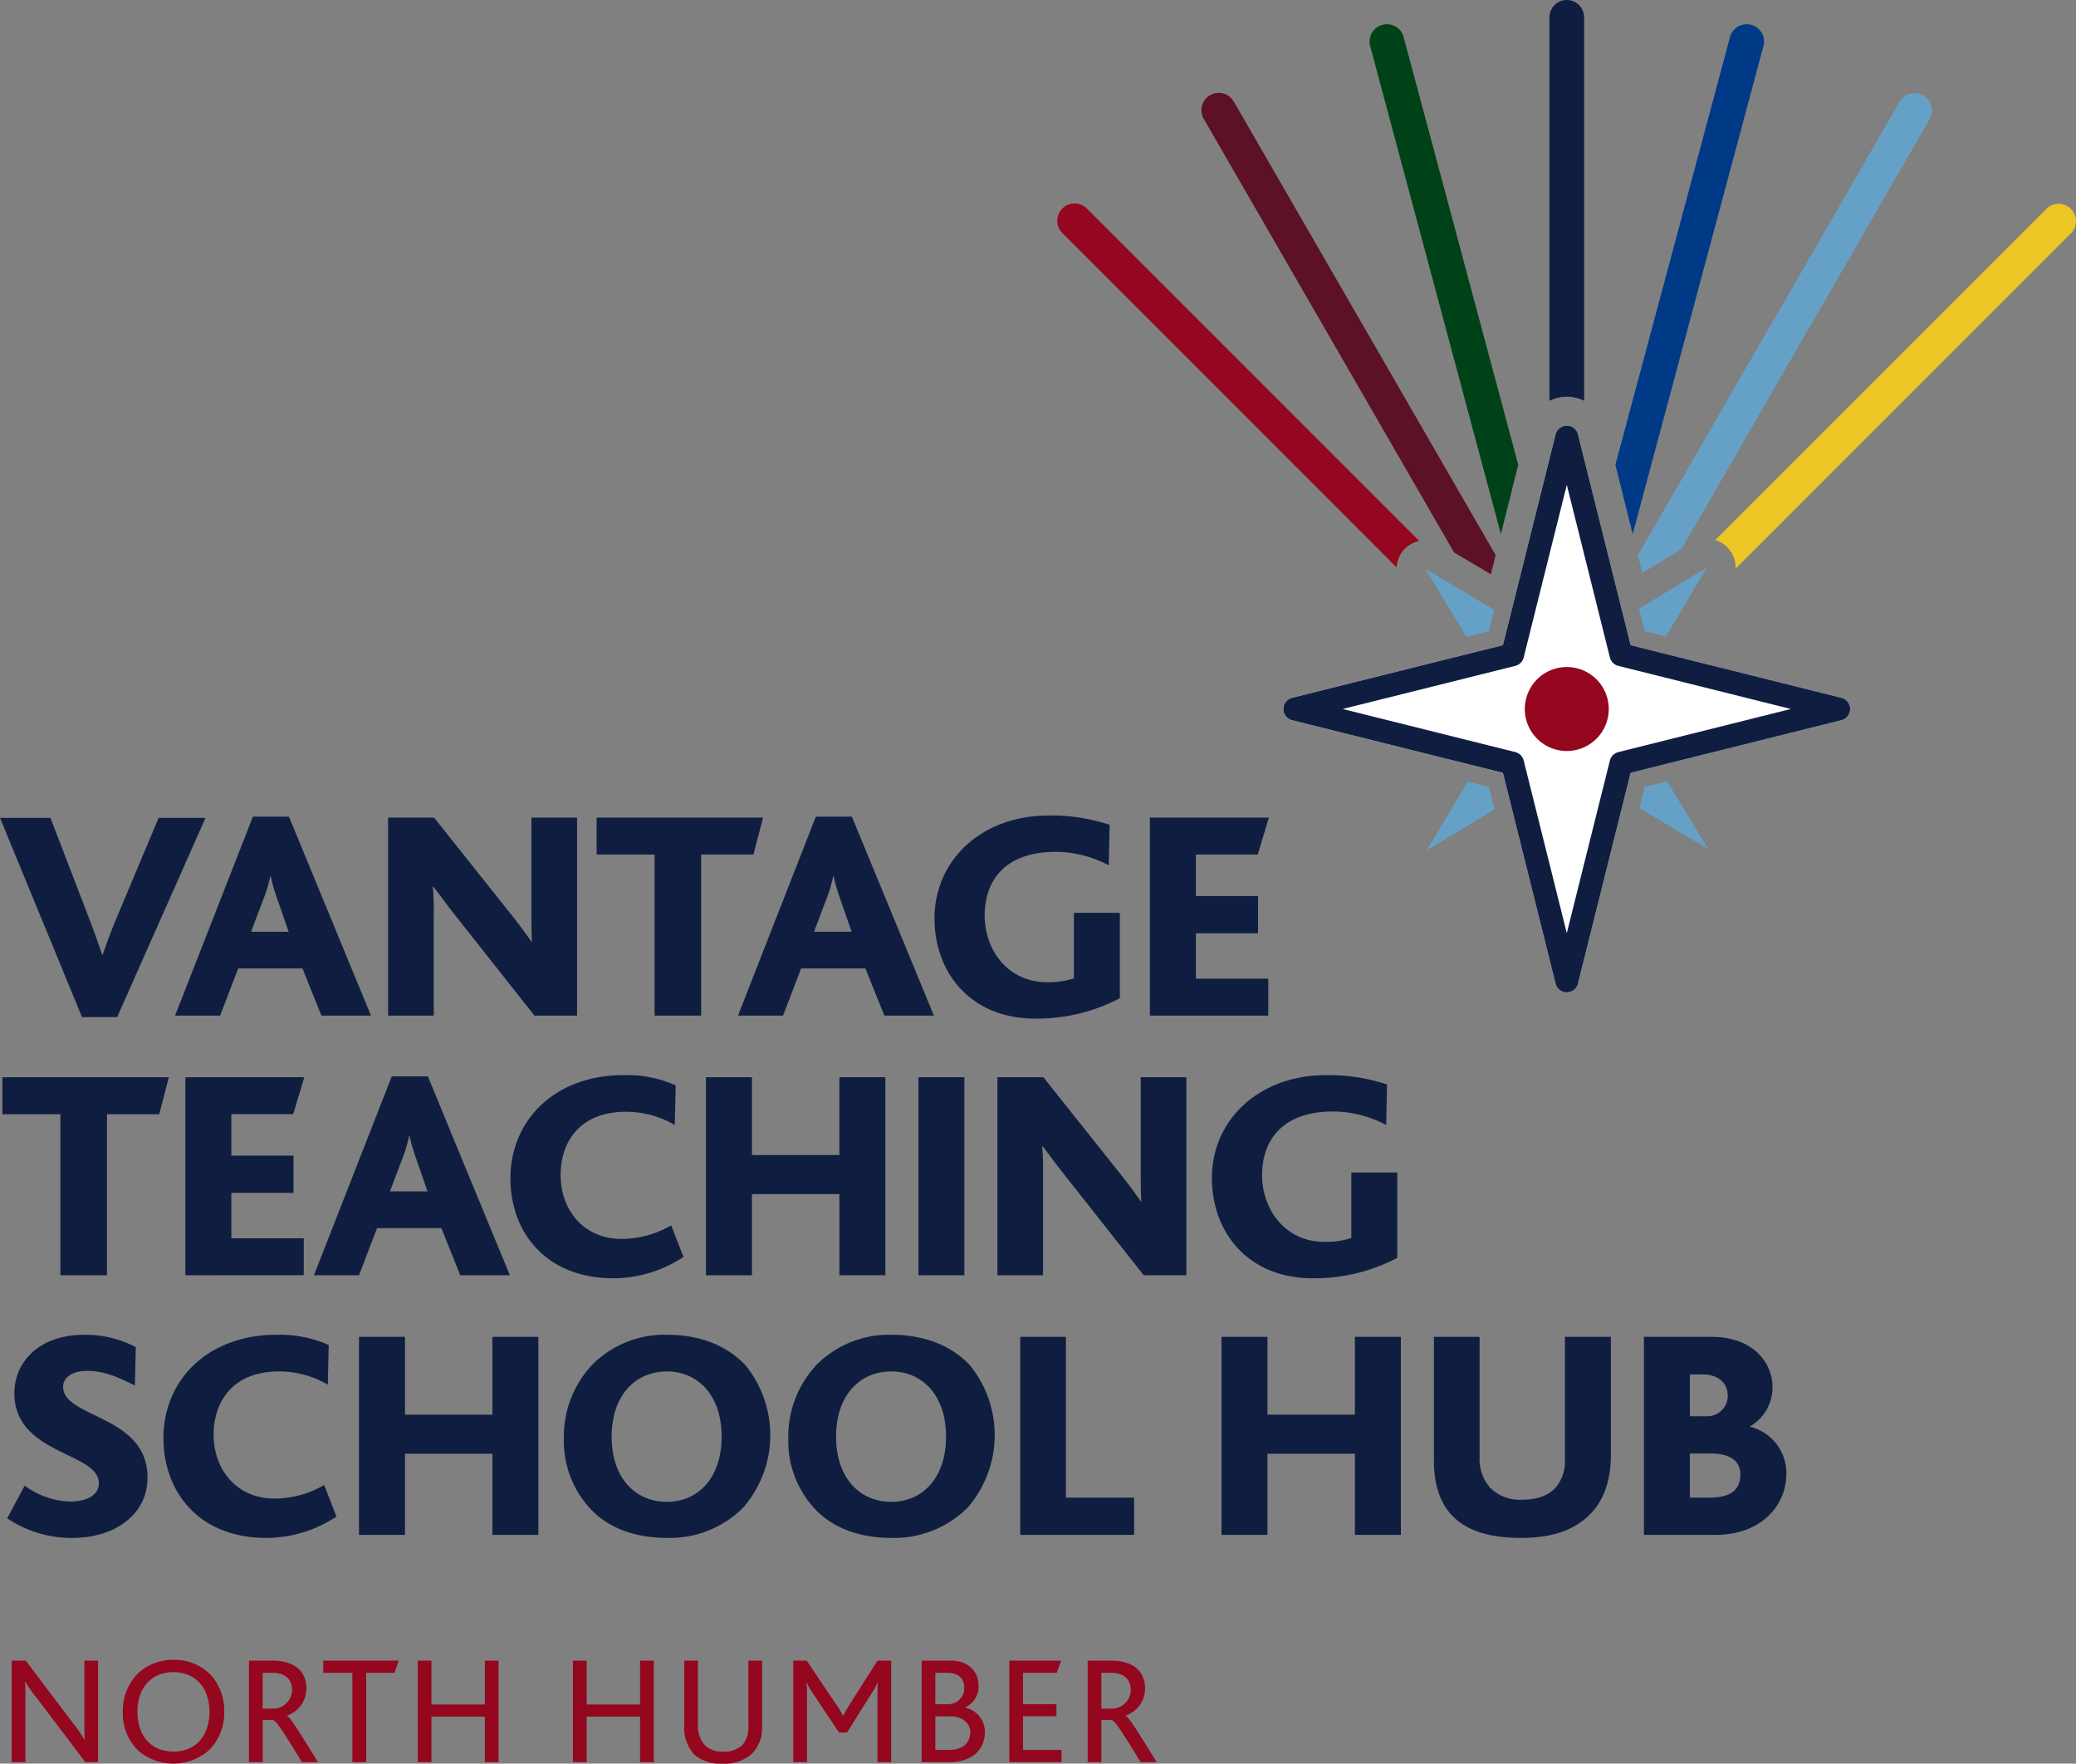 <svg xmlns="http://www.w3.org/2000/svg" width="347.3" height="295" viewBox="0 0 347.3 295">
  <rect x="0" y="0" width="347.3" height="295" fill="#808080" stroke="none"/>
  <g id="Group_837" data-name="Group 837" transform="translate(-244.23 -147.534)">
    <g id="Group_834" data-name="Group 834" transform="translate(244.23 283.941)">
      <path id="Path_3634" data-name="Path 3634" d="M263.832,320.081h-5.88L244.23,286.758h8.444l6.333,16.486c.9,2.311,1.66,4.473,2.312,6.382h.1c.6-1.809,1.357-3.82,2.313-6.132l7.035-16.737h7.843Z" transform="translate(-244.23 -286.356)" fill="#0f1e40"/>
      <path id="Path_3635" data-name="Path 3635" d="M298.516,319.826l-3.168-7.891H284.594l-3.017,7.891h-7.54l13.018-33.274h6.032l13.722,33.274Zm-7.288-19.25a33.183,33.183,0,0,1-1.207-4.071h-.051a24.286,24.286,0,0,1-1.206,3.971l-2.011,5.328h6.282Z" transform="translate(-244.747 -286.353)" fill="#0f1e40"/>
      <path id="Path_3636" data-name="Path 3636" d="M334.778,319.828l-13.771-17.44c-1.057-1.358-2.013-2.664-3.117-4.121h-.1a46.814,46.814,0,0,1,.149,4.724v16.838H310.3V286.706h7.69l13.32,16.737c1.055,1.358,2.01,2.615,2.964,4.021h.1c-.1-1.708-.1-4.12-.1-5.427v-15.33h7.642v33.122Z" transform="translate(-245.376 -286.355)" fill="#0f1e40"/>
      <path id="Path_3637" data-name="Path 3637" d="M372.033,292.889h-8.746v26.939H355.5V292.889h-9.7v-6.183h27.846Z" transform="translate(-245.992 -286.355)" fill="#0f1e40"/>
      <path id="Path_3638" data-name="Path 3638" d="M394.353,319.826l-3.168-7.891H380.429l-3.015,7.891h-7.54l13.018-33.274h6.032l13.722,33.274Zm-7.289-19.25a32.617,32.617,0,0,1-1.206-4.071h-.051a24.3,24.3,0,0,1-1.207,3.971L382.59,305.8h6.285Z" transform="translate(-246.409 -286.353)" fill="#0f1e40"/>
      <path id="Path_3639" data-name="Path 3639" d="M420.161,320.324c-10.706,0-16.837-7.588-16.837-16.787,0-9.5,7.639-17.189,19.149-17.189a31.244,31.244,0,0,1,10.153,1.558l-.151,6.785a18.965,18.965,0,0,0-8.846-2.261c-8.946,0-11.912,5.277-11.912,10.6,0,5.831,3.87,11.209,10.454,11.209a13.342,13.342,0,0,0,4.474-.653V302.633h7.688v14.275A29.668,29.668,0,0,1,420.161,320.324Z" transform="translate(-246.989 -286.349)" fill="#0f1e40"/>
      <path id="Path_3640" data-name="Path 3640" d="M439.993,319.828V286.706h19.9l-1.859,6.183H447.684v6.936h10.4v6.233h-10.4v7.589H459.8v6.182Z" transform="translate(-247.625 -286.355)" fill="#0f1e40"/>
      <path id="Path_3641" data-name="Path 3641" d="M270.877,337.088h-8.746v26.941H254.34V337.088h-9.7V330.9h27.846Z" transform="translate(-244.237 -287.122)" fill="#0f1e40"/>
      <path id="Path_3642" data-name="Path 3642" d="M275.787,364.028V330.9h19.9l-1.859,6.183H283.478v6.937h10.4v6.231h-10.4v7.59h12.113v6.183Z" transform="translate(-244.777 -287.122)" fill="#0f1e40"/>
      <path id="Path_3643" data-name="Path 3643" d="M322.157,364.026l-3.168-7.892H308.235l-3.017,7.892h-7.54L310.7,330.753h6.032l13.722,33.273Zm-7.289-19.251a33.161,33.161,0,0,1-1.206-4.07h-.051a24.352,24.352,0,0,1-1.207,3.971L310.394,350h6.283Z" transform="translate(-245.157 -287.119)" fill="#0f1e40"/>
      <path id="Path_3644" data-name="Path 3644" d="M348.318,364.524c-11.059,0-17.19-7.489-17.19-16.738,0-9.5,7.237-17.24,18.947-17.24a20.184,20.184,0,0,1,8.7,1.71l-.151,6.634a16.1,16.1,0,0,0-8.192-2.211c-7.891,0-10.907,5.277-10.907,10.555,0,5.93,3.921,10.706,10.152,10.706a16.625,16.625,0,0,0,8.345-2.262l2.061,5.278A21.3,21.3,0,0,1,348.318,364.524Z" transform="translate(-245.737 -287.116)" fill="#0f1e40"/>
      <path id="Path_3645" data-name="Path 3645" d="M386.739,364.028v-13.57H372.112v13.57h-7.69V330.9h7.69v13.018h14.627V330.9h7.689v33.123Z" transform="translate(-246.315 -287.122)" fill="#0f1e40"/>
      <path id="Path_3646" data-name="Path 3646" d="M400.582,364.028V330.9h7.691v33.123Z" transform="translate(-246.942 -287.122)" fill="#0f1e40"/>
      <path id="Path_3647" data-name="Path 3647" d="M438.512,364.028l-13.771-17.441c-1.057-1.357-2.012-2.664-3.117-4.121h-.1a47.093,47.093,0,0,1,.148,4.724v16.839h-7.639V330.9h7.69l13.32,16.739c1.055,1.356,2.01,2.612,2.964,4.02h.1c-.1-1.709-.1-4.121-.1-5.429V330.9h7.642v33.123Z" transform="translate(-247.175 -287.122)" fill="#0f1e40"/>
      <path id="Path_3648" data-name="Path 3648" d="M467.391,364.524c-10.706,0-16.838-7.589-16.838-16.788,0-9.5,7.64-17.19,19.15-17.19a31.238,31.238,0,0,1,10.152,1.558l-.15,6.785a18.968,18.968,0,0,0-8.846-2.261c-8.946,0-11.912,5.277-11.912,10.6,0,5.83,3.87,11.208,10.454,11.208a13.338,13.338,0,0,0,4.474-.653V346.833h7.689v14.273A29.659,29.659,0,0,1,467.391,364.524Z" transform="translate(-247.809 -287.116)" fill="#0f1e40"/>
      <path id="Path_3649" data-name="Path 3649" d="M256.416,408.723a19.276,19.276,0,0,1-10.959-3.268l2.918-5.478a13.474,13.474,0,0,0,7.637,2.664c2.264,0,4.777-.8,4.777-3.066,0-3.971-8.093-4.624-12.063-9.248a8.582,8.582,0,0,1-2.062-5.88c0-5.076,4.072-9.7,11.66-9.7a18.112,18.112,0,0,1,8.646,2.062l-.151,6.434c-3.065-1.559-5.327-2.464-8.041-2.464-2.313,0-3.97,1.056-3.97,2.665,0,5.277,14.122,4.673,14.122,15.178C268.93,404.9,263.351,408.723,256.416,408.723Z" transform="translate(-244.251 -287.882)" fill="#0f1e40"/>
      <path id="Path_3650" data-name="Path 3650" d="M289.245,408.723c-11.059,0-17.19-7.49-17.19-16.738,0-9.5,7.237-17.24,18.948-17.24a20.185,20.185,0,0,1,8.7,1.71l-.151,6.634a16.1,16.1,0,0,0-8.192-2.211c-7.891,0-10.908,5.277-10.908,10.556,0,5.93,3.921,10.705,10.152,10.705a16.623,16.623,0,0,0,8.345-2.261L301,405.154A21.3,21.3,0,0,1,289.245,408.723Z" transform="translate(-244.713 -287.882)" fill="#0f1e40"/>
      <path id="Path_3651" data-name="Path 3651" d="M327.666,408.226v-13.57H313.039v13.57h-7.69V375.1h7.69v13.017h14.627V375.1h7.688v33.122Z" transform="translate(-245.29 -287.888)" fill="#0f1e40"/>
      <path id="Path_3652" data-name="Path 3652" d="M370.237,403.646a17.368,17.368,0,0,1-12.716,5.077c-5.027,0-9.048-1.408-12.014-4.021a16.6,16.6,0,0,1-5.276-12.616,17.43,17.43,0,0,1,4.825-12.415,17.067,17.067,0,0,1,12.465-4.926c5.527,0,10.053,1.86,13.067,5.077a18.5,18.5,0,0,1-.352,23.824Zm-12.767-22.768c-5.227,0-9.248,3.92-9.248,10.906s4.021,10.907,9.248,10.907c5.128,0,9.149-3.921,9.149-10.907S362.6,380.878,357.471,380.878Z" transform="translate(-245.895 -287.882)" fill="#0f1e40"/>
      <path id="Path_3653" data-name="Path 3653" d="M408.444,403.646a17.37,17.37,0,0,1-12.716,5.077c-5.027,0-9.047-1.408-12.013-4.021a16.592,16.592,0,0,1-5.277-12.616,17.434,17.434,0,0,1,4.825-12.415,17.069,17.069,0,0,1,12.465-4.926c5.527,0,10.053,1.86,13.067,5.077a18.5,18.5,0,0,1-.351,23.824Zm-12.768-22.768c-5.227,0-9.248,3.92-9.248,10.906s4.021,10.907,9.248,10.907c5.128,0,9.149-3.921,9.149-10.907S400.8,380.878,395.677,380.878Z" transform="translate(-246.558 -287.882)" fill="#0f1e40"/>
      <path id="Path_3654" data-name="Path 3654" d="M417.922,408.226V375.1h7.64v26.889h11.41v6.233Z" transform="translate(-247.243 -287.888)" fill="#0f1e40"/>
      <path id="Path_3655" data-name="Path 3655" d="M474.505,408.226v-13.57H459.879v13.57h-7.691V375.1h7.691v13.017h14.626V375.1h7.689v33.122Z" transform="translate(-247.837 -287.888)" fill="#0f1e40"/>
      <path id="Path_3656" data-name="Path 3656" d="M514.485,404.759c-2.562,2.613-6.282,3.971-11.51,3.971-5.025,0-8.846-1.056-11.358-3.519-2.111-2.061-3.267-5.178-3.267-9.3V375.1h7.639v20.1a7.277,7.277,0,0,0,1.711,5.077,6.975,6.975,0,0,0,5.378,2.061c2.562,0,4.421-.7,5.63-2.01a6.892,6.892,0,0,0,1.557-4.826V375.1h7.688v19.752C517.952,399.129,516.748,402.5,514.485,404.759Z" transform="translate(-248.464 -287.888)" fill="#0f1e40"/>
      <path id="Path_3657" data-name="Path 3657" d="M536.063,408.226H524.1V375.1h11.36c6.784,0,10.153,4.221,10.153,8.394a7.536,7.536,0,0,1-3.77,6.584v.05a8,8,0,0,1,6.083,7.992C547.925,403,544,408.226,536.063,408.226ZM533.9,381.387H531.79v6.986h3.117a3.421,3.421,0,0,0,3.217-3.418C538.124,383,536.766,381.387,533.9,381.387Zm1.258,13.218H531.79v7.389h3.166c3.67,0,5.278-1.256,5.278-3.921C540.234,395.863,538.526,394.6,535.159,394.6Z" transform="translate(-249.084 -287.888)" fill="#0f1e40"/>
      <path id="Path_3658" data-name="Path 3658" d="M258.532,447.179l-8.291-10.944a17.743,17.743,0,0,1-1.75-2.524h-.053c.053.566.078,1.262.078,2.112v11.356h-2.292V430.211h2.345l7.955,10.531a17.708,17.708,0,0,1,1.856,2.7h.051c-.027-.644-.051-1.365-.051-2.214v-11.02h2.292v16.969Z" transform="translate(-244.265 -288.844)" fill="#95061f"/>
      <path id="Path_3659" data-name="Path 3659" d="M267.531,432.5a8.445,8.445,0,0,1,6.077-2.421,8.354,8.354,0,0,1,6.362,2.652,8.966,8.966,0,0,1,2.137,6.026,8.818,8.818,0,0,1-2.5,6.386,9.038,9.038,0,0,1-11.819.181,8.7,8.7,0,0,1-2.652-6.515A8.9,8.9,0,0,1,267.531,432.5Zm6.077-.361c-3.656,0-6.026,2.575-6.026,6.643s2.369,6.644,6.026,6.644,6.026-2.575,6.026-6.644C279.633,434.921,277.469,432.14,273.607,432.14Z" transform="translate(-244.593 -288.842)" fill="#95061f"/>
      <path id="Path_3660" data-name="Path 3660" d="M295.476,447.179c-2.705-4.352-4.171-6.875-4.866-7.03h-1.7v7.03h-2.292V430.211h3.862c4.121,0,5.743,2.084,5.743,4.661a4.775,4.775,0,0,1-3.245,4.531v.026c.619.309,2.472,3.4,5.176,7.751Zm-4.97-14.934h-1.6v6h1.674a3.157,3.157,0,0,0,3.245-3.116C293.828,433.584,292.952,432.245,290.505,432.245Z" transform="translate(-244.965 -288.844)" fill="#95061f"/>
      <path id="Path_3661" data-name="Path 3661" d="M311.186,432.245h-4.736v14.934h-2.318V432.245h-4.866v-2.034h12.617Z" transform="translate(-245.185 -288.844)" fill="#95061f"/>
      <path id="Path_3662" data-name="Path 3662" d="M326.577,447.179v-7.6H317.64v7.6h-2.292V430.211h2.292v7.338h8.937v-7.338h2.292v16.969Z" transform="translate(-245.463 -288.844)" fill="#95061f"/>
      <path id="Path_3663" data-name="Path 3663" d="M353,447.179v-7.6h-8.936v7.6h-2.293V430.211h2.293v7.338H353v-7.338H355.3v16.969Z" transform="translate(-245.922 -288.844)" fill="#95061f"/>
      <path id="Path_3664" data-name="Path 3664" d="M372.15,445.687a6.736,6.736,0,0,1-5.048,1.75,6.608,6.608,0,0,1-4.738-1.545,6.7,6.7,0,0,1-1.648-4.867V430.211h2.292v10.763a4.782,4.782,0,0,0,1.133,3.348,4,4,0,0,0,3.013,1.106,4.364,4.364,0,0,0,3.3-1.106,4.578,4.578,0,0,0,1-3.194V430.211h2.293v11.073A6.2,6.2,0,0,1,372.15,445.687Z" transform="translate(-246.25 -288.844)" fill="#95061f"/>
      <path id="Path_3665" data-name="Path 3665" d="M393.373,447.179V435.643c0-.618,0-1,.051-1.8H393.4a10.092,10.092,0,0,1-.927,1.7l-4.2,6.695h-1.338l-4.482-6.72a10.289,10.289,0,0,1-.927-1.674h-.051a11.733,11.733,0,0,1,.1,1.777v11.562h-2.292V430.211h2.241l5.149,7.647a13.315,13.315,0,0,1,.928,1.6h.05a12.4,12.4,0,0,1,.876-1.622l4.842-7.622h2.293v16.969Z" transform="translate(-246.573 -288.844)" fill="#95061f"/>
      <path id="Path_3666" data-name="Path 3666" d="M405.744,447.179h-4.61V430.211h4.944c3.168,0,4.583,2.162,4.583,4.145a3.8,3.8,0,0,1-2.265,3.682v.026a4.185,4.185,0,0,1,3.322,4.095C411.718,444.5,410.224,447.179,405.744,447.179Zm-2.318-14.934V437.5h2.062a2.683,2.683,0,0,0,2.781-2.7c0-1.57-.928-2.549-2.912-2.549Zm2.473,7.286h-2.473v5.614h2.345c2.292,0,3.5-1.236,3.5-2.935C409.272,440.69,407.984,439.531,405.9,439.531Z" transform="translate(-246.951 -288.844)" fill="#95061f"/>
      <path id="Path_3667" data-name="Path 3667" d="M416.064,447.179V430.211h8.679L424,432.245h-5.64V437.5h5.587v2.009h-5.587v5.639h6.436v2.034Z" transform="translate(-247.21 -288.844)" fill="#95061f"/>
      <path id="Path_3668" data-name="Path 3668" d="M438.258,447.179c-2.705-4.352-4.171-6.875-4.866-7.03h-1.7v7.03H429.4V430.211h3.862c4.121,0,5.743,2.084,5.743,4.661a4.774,4.774,0,0,1-3.245,4.531v.026c.619.309,2.472,3.4,5.176,7.751Zm-4.97-14.934h-1.6v6h1.675a3.157,3.157,0,0,0,3.245-3.116C436.61,433.584,435.734,432.245,433.287,432.245Z" transform="translate(-247.442 -288.844)" fill="#95061f"/>
    </g>
    <g id="Group_836" data-name="Group 836" transform="translate(421.154 147.534)">
      <path id="Path_3669" data-name="Path 3669" d="M556.071,265.511l-35.258-8.8-8.807-35.259a1.932,1.932,0,0,0-3.749,0l-8.807,35.259-35.26,8.8a1.933,1.933,0,0,0,0,3.751l35.26,8.8,8.807,35.262a1.932,1.932,0,0,0,3.749,0l8.807-35.262,35.258-8.8a1.933,1.933,0,0,0,0-3.751Z" transform="translate(-424.944 -148.791)" fill="#fff"/>
      <path id="Path_3670" data-name="Path 3670" d="M482.38,239.917a4.794,4.794,0,0,1,2.39-1.3L429.227,183.07a2.9,2.9,0,1,0-4.1,4.1L481,243.047A4.812,4.812,0,0,1,482.38,239.917Z" transform="translate(-424.277 -148.136)" fill="#95061f"/>
      <g id="Group_835" data-name="Group 835" transform="translate(37.784 71.192)">
        <path id="Path_3671" data-name="Path 3671" d="M497.523,254.782l.889-3.554L486.9,244.394l6.877,11.324Z" transform="translate(-463.147 -220.406)" fill="#65a1c7"/>
        <path id="Path_3672" data-name="Path 3672" d="M527.767,255.665l6.832-11.508-11.325,6.874.936,3.746Z" transform="translate(-463.778 -220.402)" fill="#65a1c7"/>
        <path id="Path_3673" data-name="Path 3673" d="M524.211,281.464l-.887,3.558,11.51,6.833-6.875-11.324Z" transform="translate(-463.779 -221.033)" fill="#65a1c7"/>
        <path id="Path_3674" data-name="Path 3674" d="M493.974,280.578l-6.836,11.511,11.327-6.876-.938-3.747Z" transform="translate(-463.151 -221.034)" fill="#65a1c7"/>
        <path id="Path_3675" data-name="Path 3675" d="M556.071,265.511l-35.258-8.8-8.807-35.259a1.932,1.932,0,0,0-3.749,0l-8.807,35.259-35.26,8.8a1.933,1.933,0,0,0,0,3.751l35.26,8.8,8.807,35.262a1.932,1.932,0,0,0,3.749,0l8.807-35.262,35.258-8.8a1.933,1.933,0,0,0,0-3.751ZM518.75,274.6A1.931,1.931,0,0,0,517.344,276l-7.211,28.876L502.922,276a1.931,1.931,0,0,0-1.406-1.407l-28.875-7.209,28.875-7.211a1.931,1.931,0,0,0,1.406-1.407l7.212-28.874,7.211,28.874a1.931,1.931,0,0,0,1.406,1.407l28.873,7.211Z" transform="translate(-462.728 -219.983)" fill="#0f1e40"/>
        <path id="Path_3676" data-name="Path 3676" d="M510.844,261.079a7.022,7.022,0,1,0,7.022,7.021A7.021,7.021,0,0,0,510.844,261.079Z" transform="translate(-463.441 -220.696)" fill="#95061f"/>
      </g>
      <path id="Path_3677" data-name="Path 3677" d="M522.136,236.945l21.9-81.725a2.9,2.9,0,0,0-5.6-1.5l-19.191,71.626Z" transform="translate(-425.924 -147.604)" fill="#003a86"/>
      <path id="Path_3678" data-name="Path 3678" d="M570.815,163.789a2.9,2.9,0,0,0-3.96,1.061l-43.774,75.819.743,2.973,6.523-3.959,41.53-71.932A2.9,2.9,0,0,0,570.815,163.789Z" transform="translate(-425.991 -147.809)" fill="#65a1c7"/>
      <path id="Path_3679" data-name="Path 3679" d="M497.191,243.87l.8-3.2L454.213,164.85a2.9,2.9,0,1,0-5.021,2.9l41.838,72.462Z" transform="translate(-424.702 -147.809)" fill="#5d1124"/>
      <path id="Path_3680" data-name="Path 3680" d="M499.364,236.947l2.9-11.6-19.193-71.628a2.9,2.9,0,0,0-5.6,1.5Z" transform="translate(-425.198 -147.604)" fill="#004218"/>
      <path id="Path_3681" data-name="Path 3681" d="M510.919,213.894a6.744,6.744,0,0,1,2.9.672V150.434a2.9,2.9,0,1,0-5.8,0v64.132A6.745,6.745,0,0,1,510.919,213.894Z" transform="translate(-425.729 -147.534)" fill="#0f1e40"/>
      <path id="Path_3682" data-name="Path 3682" d="M595.745,183.07a2.9,2.9,0,0,0-4.1,0l-55.4,55.4a4.813,4.813,0,0,1,3.407,4.794l56.093-56.095A2.9,2.9,0,0,0,595.745,183.07Z" transform="translate(-426.219 -148.136)" fill="#ecc624"/>
    </g>
  </g>
</svg>
